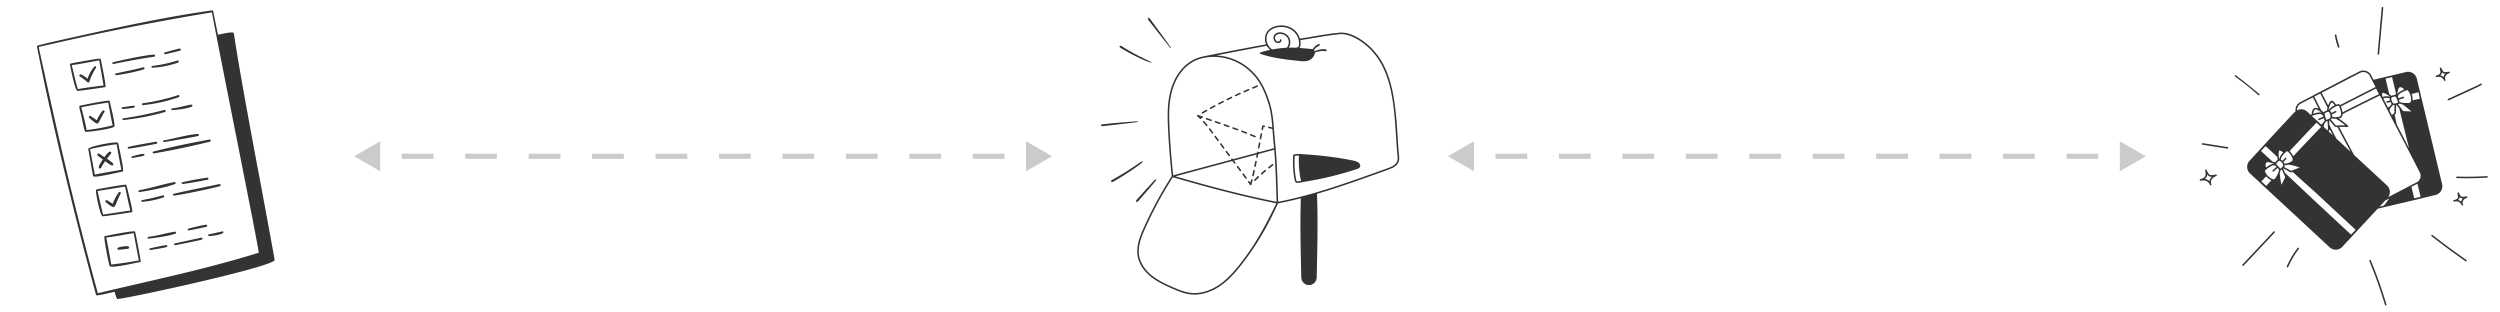 <svg xmlns="http://www.w3.org/2000/svg" width="960" height="120" fill="none"><path fill="#333" d="M62.857 53.924c-.345.052-.248.693.097.64.822-.123 12.238-2.043 13.17-2.378a.374.374 0 0 0-.11-.73c-3.075.06-9.848 1.9-13.157 2.468zm7.122 16.083c-.378.058-.217.68.147.642 2.692-.315 6.845-1.086 9.562-1.623.501-.075.434-.906-.124-.821-3.062.48-6.556 1.05-9.585 1.802zm-3.933-28.39a.333.333 0 0 0 .041.658c1.498-.042 6.3-.575 7.646-1.4a.381.381 0 0 0-.24-.695c-1.923.173-4.887 1.244-7.447 1.437zM59.064 58.91c6.92-1.147 14.7-2.82 21.604-4.519.435-.066.27-.881-.182-.813-6.859 1.214-14.834 2.882-21.57 4.624a.361.361 0 1 0 .149.708zm4.407-38.097c1.909-.44 3.822-.847 5.677-1.362.534-.14.278-.883-.256-.802-1.9.439-3.785.976-5.658 1.486-.436.116-.21.78.237.678zm-8.68 18.844c-.41.062-.321.762.11.73a60.567 60.567 0 0 0 13.723-3.066c.504-.169.297-.978-.215-.808a75.946 75.946 0 0 1-13.618 3.144zM68.084 24.14c.741.065.671-1.118.032-.904a49.74 49.74 0 0 1-9.613 2.067c-.435.066-.438.714.013.696a34.475 34.475 0 0 0 9.568-1.859zM55.17 59.104c-.678-.15-3.573.708-4.39.924-.402.06-.32.712.097.64l3.345-.614c1.544-.293 1.453-.834.948-.95zm8.77 35.037c-.715-.06-5.564 1.051-6.362 1.222-.427.065-.245.71.18.637.872-.132 5.645-.854 6.365-1.206.32-.166.13-.634-.183-.653zm-6.934-2.507c2.325-.242 8.058-1.008 10.283-1.908a.39.39 0 1 0-.197-.751c-3.377.51-6.422 1.55-10.092 1.954-.438.05-.45.75.006.705zm5.76-15.813c.48-.165.328-.89-.19-.811-3.592.921-4.342 1.127-8.058 1.84-.362.055-.308.686.098.65a34.973 34.973 0 0 0 8.15-1.679zm4.28-5.933c-4.445.84-8.973 2.298-13.614 3.168a.358.358 0 0 0 .105.699c3.87-.585 10.07-1.708 13.715-3.117a.408.408 0 0 0-.206-.75zM85.48 88.824c-.066.01-4.52 1.062-5.297 1.154a.348.348 0 0 0 .026.668c.946.034 4.834-.487 5.529-1.281a.349.349 0 0 0-.258-.541zm-1.256-18.139c-5.638 1.23-11.965 2.406-17.56 3.748-.444.067-.261.72.17.68 3.078-.373 13.896-2.58 17.587-3.626a.409.409 0 0 0 .302-.5.415.415 0 0 0-.5-.302zM60.013 55.236a.415.415 0 1 0-.124-.821c-3.527.626-7.098 1.19-10.622 2.001a.348.348 0 0 0 .102.674c3.592-.476 7.12-1.203 10.644-1.854zm19.025 31.05c-1.25.188-5.703 1.19-6.743 1.54-.336.11-.3.684.097.64 1.168-.117 5.602-1.081 6.882-1.393.504-.06.273-.865-.236-.788zm-1.702 4.971-10.228 2.22c-.469.07-.246.768.21.673 1.992-.393 8.403-1.623 10.173-2.143.395-.11.296-.818-.155-.75zM59.14 20.963c-3.084.113-12.51 2.127-15.69 2.944-.437.108-.366.804.105.69 5.255-1.147 10.405-2.044 15.715-2.83a.416.416 0 0 0-.13-.804zm4.233 22.042c.506-.152.204-.872-.313-.793a130.373 130.373 0 0 1-15.807 3.23.333.333 0 0 0 .098.65 92.436 92.436 0 0 0 16.022-3.087zm-8.18-16.36a.416.416 0 0 0 .11-.765.414.414 0 0 0-.317-.045c-3.555 1-6.987 1.536-10.513 2.389-.372.098-.32.72.102.673a72.316 72.316 0 0 0 10.617-2.253zM46.98 41.19c-.411.062-.321.712.15.658a33.043 33.043 0 0 0 4.454-.556.382.382 0 0 0-.105-.69c-.16-.06-3.743.473-4.5.588zm-9.538 6.283c.477-.072 1.8-3.264 2.643-4.417.307-.416-.377-.935-.694-.534a14.96 14.96 0 0 0-2.205 3.645l-2.368-1.6c-.487-.33-.936.427-.48.77.455.343 2.496 2.228 3.104 2.136zm-7.649-12.567c3.399-.312 6.889-.907 10.59-1.442.263-.04.308-.794-1.43-9.456-.096-.633-.225-1.092-.259-1.264a.183.183 0 0 0-.07-.132c-.277-.219-1.827.033-5.306.651-5.853 1.028-6.508 1.085-6.457 1.422-.015.07 1.907 10.275 2.932 10.221zm.138-.643c-.742-2.131-1.739-6.72-2.386-9.278 2.412-.222 7.818-1.317 10.552-1.798 0 0 1.253 7.282 1.675 9.63-3.232.413-6.61.798-9.88 1.41l.04.036z"/><path fill="#333" d="M43.845 48.7c.65-.375-1.314-7.91-1.733-9.906a.175.175 0 0 0-.074-.098c-.558-.352-10.898 1.791-11.418 1.912-.52.12.439 2.9.824 4.834.922 4.818 1.207 5.204 1.459 5.2 1.83-.017 9.396-1.052 10.942-1.941zm-12.622-7.494c3.523-.768 7.127-1.33 10.33-1.831.372 1.91 1.322 7.304 1.708 8.742a68.47 68.47 0 0 1-10.038 1.812c-.045-1.245-1.666-7.353-2-8.723zm9.826 19.733 1.645-2.013a.524.524 0 0 0-.761-.641 9.78 9.78 0 0 0-1.839 2.068l-1.947-1.32a.482.482 0 1 0-.544.797l1.892 1.395c-1.243 1.785-1.744 2.86-1.529 3.282.215.421.72.143.83-.075.467-.794.995-1.697 1.58-2.55a15.136 15.136 0 0 0 2.6 1.69.498.498 0 0 0 .496-.722 15.243 15.243 0 0 0-2.423-1.91zm-4.892-35.287a13.363 13.363 0 0 0-2.533 4.585 11.266 11.266 0 0 0-2.416-1.635c-.535-.263-1.063.472-.532.761a26.19 26.19 0 0 1 3.026 2.282c.247.19.435.044.58-.222a24.417 24.417 0 0 1 2.553-5.344c.329-.495-.311-.894-.678-.427zm7.85 53.681c.382-.36 1.535-3.744 2.318-4.955.307-.467-.42-.937-.772-.438a18.282 18.282 0 0 0-2.281 4.311l-2.163-1.353c-.473-.29-.936.427-.437.78.5.353 2.72 2.37 3.335 1.656zm7.862 9.585c-.406-.569-11.552 1.747-11.659 1.763a.15.15 0 0 0-.102.1c-.286.665 1.586 10.492 1.997 11.371.489 1.069 11.243-1.507 11.793-1.54a.106.106 0 0 0 .05-.008.116.116 0 0 0 .041-.027.116.116 0 0 0 .032-.093c-.017-1.283-2.099-11.49-2.152-11.566zm-11.042 2.284c3.307-.358 7.162-1.15 10.497-1.664.257 1.365 1.77 9.372 1.975 10.45-3.623.716-6.696 1.122-10.599 1.603-.166-1.378-1.635-9.148-1.87-10.365l-.003-.024z"/><path fill="#333" d="M45.604 95.93c.583-.088 3.596-.334 3.815-.502a.473.473 0 0 0-.013-.754c-.505-.394-3.243.12-3.69.28-.606.21-.685.466-.642.644a.507.507 0 0 0 .53.332zm-2.538-24.282c-2.687.457-5.507.985-5.97 1.088-.181.028-.346.212-.113 1.925.31 2.046 1.643 8.475 2.474 8.408 1.661-.125 10.162-1.377 11.242-1.625.172-.026.312-.047-.646-4.272-.506-2.176-1.497-6.118-1.497-6.118-.058-.16-.096-.305-5.49.594zm4.948-.008c.661 3.034 1.242 6.157 2.037 9.188l-10.45 1.58c-.77-2.917-1.445-5.941-2.15-9.045l10.563-1.723zm-9.706-4.003c3.335-.505 8.846-1.8 8.891-1.832.485-.351-1.163-7.69-1.815-10.836-.086-.567-2.987-.136-5.38.318-1.052.16-6.235 1.229-6.106 1.974 1.943 10.959 1.797 10.435 2.02 10.519a7.303 7.303 0 0 0 2.39-.143zm-1.858-.56c-.679-3.208-1.264-6.633-1.877-9.8a94.532 94.532 0 0 1 10.21-1.897c.17 1.125 1.523 8.576 1.852 9.804-1.204.266-8.943 1.495-10.16 1.898l-.025-.005z"/><path fill="#333" d="M100.122 70.724c-11.009-58.23-10.03-57.873-10.477-58.159-.638-.441-4.9.556-5.95.774l-1.802-8.913a.365.365 0 0 0-.403-.443C64.204 6.379 46.622 10.206 29 14.106c-4.747 1.063-9.69 2.113-14.492 3.368a.315.315 0 0 0-.313.375c4.222 21.8 12.214 56.862 22.695 95.439.118.445 3.805-.516 7.14-1.248.19.96.509 1.89.947 2.765.587.55 60.962-12.447 60.495-15.032-1.738-9.712-3.585-19.534-5.351-29.05zm-.743 26.315c-21.111 6.554-40.403 10.413-61.818 15.568-9.927-36.576-15.555-61.844-22.71-94.596 6.612-1.403 30.941-7.402 66.511-13.26 4.5 23.749 17.84 89.626 17.992 92.292l.025-.004z"/><path fill="#CBCBCB" d="m136 60 10 5.773V54.227L136 60zm268 0-10-5.773v11.547L404 60zm-249.727 1h12.182v-2h-12.182v2zm24.363 0h12.182v-2h-12.182v2zM203 61h12.182v-2H203v2zm24.364 0h12.181v-2h-12.181v2zm24.363 0h12.182v-2h-12.182v2zm24.364 0h12.182v-2h-12.182v2zm24.364 0h12.181v-2h-12.181v2zm24.363 0H337v-2h-12.182v2zm24.364 0h12.182v-2h-12.182v2zm24.363 0h12.182v-2h-12.182v2z"/><path fill="#333" d="M442.104 23.884c-1.928-1.108-5.237-2.356-10.446-5.562-.442-.272-.917-.698-1.442-.758-.232-.026-.377.278-.263.459.276.437.898.681 1.332.937 2.667 1.571 7.752 4.306 10.742 5.108.109.03.178-.127.078-.184h-.001zm7.5-5.664c-1.955-2.813-6.606-9.124-7.295-10.05-.317-.424-.623-.986-1.081-1.266-.23-.14-.524.092-.452.347.145.516.607.966.931 1.385.365.474 6.187 7.913 7.692 9.742.093.113.291-.037.206-.16l-.001.001zm-12.833 28.36c-3.078.177-13.353 1.003-13.908 1.272-.214.104-.15.44.065.496.301.08.497.093.812.065.297-.027 11.921-1.362 13.073-1.521.176-.025.135-.322-.042-.312zm1.871 15.351c-.89.237-2.614 1.989-10.225 6.4-.526.304-1.098.572-1.593.923-.401.284-.062.834.378.647 1.434-.609 10.848-6.582 11.592-7.772.063-.1-.041-.226-.151-.197h-.001zm5.089 6.929c-.733.578-1.343 1.338-1.973 2.023-1.57 1.725-3.136 3.454-4.696 5.188-.291.328-.687.658-.824 1.082-.093.29.235.47.47.361.39-.18.675-.632.954-.948.313-.353 3.994-4.594 4.591-5.293.602-.706 1.279-1.4 1.761-2.194.113-.188-.132-.337-.283-.218zm39.327-10.624a.302.302 0 0 0-.352.237c-.114.588-.229 1.178-.346 1.766a.3.3 0 1 0 .589.116c.116-.589.232-1.178.346-1.768a.303.303 0 0 0-.237-.351zm.679-3.537a.302.302 0 0 0-.351.238l-.339 1.768a.3.3 0 0 0 .59.113l.339-1.768a.308.308 0 0 0-.047-.225.299.299 0 0 0-.192-.127zm-2.473 10.821c-.13.588-.263 1.171-.397 1.751a.305.305 0 0 0 .03.234.3.3 0 0 0 .423.098.31.31 0 0 0 .086-.085.32.32 0 0 0 .045-.111c.135-.582.268-1.169.398-1.758.086-.388-.5-.518-.586-.13h.001zm2.806-14.12-.344 1.767a.302.302 0 0 0 .465.314.297.297 0 0 0 .124-.2l.343-1.766c.077-.388-.511-.507-.588-.115zm-1.71 10.37a.3.3 0 0 0-.353.234c-.12.588-.241 1.175-.365 1.76a.304.304 0 0 0 .042.226.303.303 0 0 0 .416.088.305.305 0 0 0 .13-.19c.123-.585.245-1.174.365-1.764a.308.308 0 0 0 .001-.117.306.306 0 0 0-.235-.237h-.001zm6.511-12.769c-.523-.128-1.047-.253-1.572-.374a.301.301 0 0 0-.36.225.3.3 0 0 0 .226.36c.589.135 1.17.273 1.746.416h.009l-.049-.627zm-3.335-.761-.501-.105a.299.299 0 0 0-.354.233c-.087.418-.173.84-.26 1.265a.3.3 0 0 0 .588.118l.198-.967.204.042c.391.081.512-.504.125-.587zm-20.796 1.132a.302.302 0 0 0-.414-.046.302.302 0 0 0-.062.411c1.186 1.546 1.106 1.554 1.323 1.554a.302.302 0 0 0 .299-.327.304.304 0 0 0-.059-.153 138.94 138.94 0 0 0-1.087-1.439zm2.16 2.886a.302.302 0 0 0-.314-.112.293.293 0 0 0-.105.05.31.31 0 0 0-.119.197.289.289 0 0 0 .006.116.283.283 0 0 0 .05.106c1.174 1.585 1.111 1.568 1.313 1.568a.3.3 0 0 0 .298-.326.303.303 0 0 0-.058-.153l-1.071-1.446zm-4.447-5.691a.297.297 0 0 0-.207-.105.3.3 0 0 0-.244.501c1.222 1.39 1.151 1.479 1.386 1.479a.297.297 0 0 0 .271-.171.3.3 0 0 0-.038-.318c-.38-.47-.77-.931-1.168-1.386zm13.021 17.261a.293.293 0 0 0-.197-.118.3.3 0 0 0-.285.476c1.172 1.585 1.11 1.567 1.313 1.567a.3.3 0 0 0 .298-.326.303.303 0 0 0-.058-.153l-1.071-1.446zM461.756 43.63c.128 0 .029.017 1.708-.936a.295.295 0 0 0 .141-.181.288.288 0 0 0-.028-.228.31.31 0 0 0-.181-.141.3.3 0 0 0-.228.028c-.524.296-1.044.596-1.564.899-.263.153-.155.559.151.559h.001zm11.574 17.306a.302.302 0 0 0-.197-.118.302.302 0 0 0-.301.142.292.292 0 0 0-.034.228c.01.038.027.074.05.105 1.172 1.584 1.111 1.568 1.313 1.568a.3.3 0 0 0 .24-.478l-1.071-1.447zm-2.143-2.893a.299.299 0 0 0-.42-.062.301.301 0 0 0-.062.42c1.172 1.584 1.11 1.568 1.313 1.568a.3.3 0 0 0 .24-.48l-1.071-1.445zm-2.144-2.893a.29.29 0 0 0-.196-.117.301.301 0 0 0-.336.369c.01.038.027.074.05.106 1.174 1.585 1.111 1.568 1.313 1.568a.3.3 0 0 0 .24-.48l-1.071-1.445zm12.063-21.079c.09 0 .094-.015.996-.382a9.56 9.56 0 0 0 .79-.373.298.298 0 0 0 .128-.404.3.3 0 0 0-.404-.128c-.536.277-.64.307-1.624.71-.303.124-.214.577.114.577zm-3.489 32.649a.302.302 0 0 0-.197-.12.302.302 0 0 0-.301.144.292.292 0 0 0-.034.227c.01.038.027.074.05.106 1.172 1.584 1.111 1.567 1.313 1.567a.3.3 0 0 0 .24-.479l-1.071-1.446zm.176-31.24c.112 0 .009.009 1.769-.739a.306.306 0 0 0 .167-.163.311.311 0 0 0-.001-.233.306.306 0 0 0-.285-.183.303.303 0 0 0-.116.027c-.553.236-1.105.474-1.656.714-.296.131-.202.576.121.576h.001zm-6.526 3.039c.117 0 .024.01 1.748-.818a.315.315 0 0 0 .097-.07.308.308 0 0 0 .08-.219.307.307 0 0 0-.101-.21.299.299 0 0 0-.336-.042c-.542.26-1.082.523-1.622.79-.284.14-.182.569.134.569zm3.245-1.559c.115 0 .008.015 1.76-.777a.301.301 0 0 0-.018-.554.301.301 0 0 0-.23.007c-.547.248-1.093.499-1.638.752-.291.135-.193.573.126.573zm-6.454 3.191c.121 0 .017.016 1.735-.857a.299.299 0 0 0 .124-.4.301.301 0 0 0-.395-.135c-.537.273-1.071.548-1.604.826-.276.145-.172.566.14.566zm-3.171 1.703c.126 0 .025.014 1.723-.897a.3.3 0 0 0-.057-.55.3.3 0 0 0-.227.022c-.529.284-1.057.572-1.583.862-.271.15-.164.563.145.563h-.001zm20.789 23.442c-.46.389-.914.785-1.364 1.187a.306.306 0 0 0-.108.209.3.3 0 0 0 .076.222.295.295 0 0 0 .212.1.303.303 0 0 0 .22-.084c.446-.398.896-.79 1.352-1.176a.3.3 0 0 0-.388-.458zm-2.696 2.41c-.438.413-.87.834-1.298 1.26a.296.296 0 0 0-.088.211.302.302 0 0 0 .301.3.296.296 0 0 0 .212-.088 72.09 72.09 0 0 1 1.285-1.248.3.3 0 0 0-.411-.437l-.001.002zm-2.169 1.092a.3.3 0 0 0-.363.219c-.094.381-.19.759-.287 1.135l-.4-.54a.299.299 0 0 0-.419-.062.302.302 0 0 0-.119.197.296.296 0 0 0 .056.223l.776 1.046a.3.3 0 0 0 .527-.106c.152-.576.302-1.16.448-1.749a.306.306 0 0 0-.034-.227.303.303 0 0 0-.185-.136zm7.687-5.763a63.44 63.44 0 0 0-1.426 1.111.302.302 0 0 0-.118.203.299.299 0 0 0 .388.323.3.3 0 0 0 .105-.058c.466-.373.937-.74 1.413-1.1a.3.3 0 0 0 .05-.415.3.3 0 0 0-.412-.064zm-9.806-12.236c-.557-.22-1.118-.438-1.683-.653a.301.301 0 0 0-.371.402c.03.07.086.128.157.159.563.215 1.122.431 1.676.65a.302.302 0 0 0 .395-.166.291.291 0 0 0-.005-.233.298.298 0 0 0-.17-.159h.001zm-16.958-6.076c-.57-.2-1.135-.399-1.695-.598a.297.297 0 0 0-.323.081.288.288 0 0 0-.06.1c-.103.29.104.294 1.135 1.348a.3.3 0 0 0 .429-.419l-.085-.086c.386.136.432.158.5.158.336 0 .415-.472.099-.584zm20.182 8.01c.33 0 .417-.459.11-.58-.225-.088-1.365-.562-1.66-.683a.3.3 0 0 0-.227.555c1.618.663 1.669.708 1.777.708zm-13.383-5.648-1.701-.59a.3.3 0 0 0-.196.566c1.843.642 1.725.607 1.798.607.337 0 .416-.473.099-.583zm4.89 2.368c1.778.645 1.704.638 1.793.638.333 0 .418-.465.105-.581-.562-.209-1.127-.415-1.693-.621a.3.3 0 0 0-.205.564zm-9.991-4.138a.3.3 0 1 0-.197.567c1.844.64 1.728.606 1.799.606.336 0 .416-.474.098-.583l-1.7-.59zm6.419 2.545a.305.305 0 0 0 .012.23.292.292 0 0 0 .071.094.289.289 0 0 0 .101.06c.565.198 1.131.398 1.696.6a.299.299 0 0 0 .383-.183.3.3 0 0 0-.182-.383c-.565-.202-1.132-.401-1.699-.6a.297.297 0 0 0-.382.182z"/><path fill="#333" d="M537.263 59.984c-.486-4.611-.597-9.352-1.027-13.987-.939-10.09-2.46-20.283-9.573-27.45-3.137-3.162-8.004-6.4-12.27-6-3.606.336-7.34.975-10.951 1.592-1.442.246-2.92.486-4.571.752.057.194.106.389.145.586 1.51-.241 3.019-.49 4.527-.747 3.6-.616 7.323-1.252 10.907-1.586 4.059-.377 8.887 2.902 11.788 5.826 10.165 10.242 9.026 27.801 10.429 41.077.325 3.08-1.771 3.827-4.671 4.864-13.854 4.952-26.803 9.741-41.171 12.577-.255-6.69-.365-13.714-.959-20.399-.307-3.456-.267-2.385-.565-6.404-.306-4.115-.595-8.002-1.925-11.927-1.851-5.46-3.933-9.567-8.583-13.164-3.51-2.714-7.723-4.105-11.737-4.314 8.859-1.74 15.049-2.9 19.723-3.74a5.542 5.542 0 0 1-.282-.558c-5.329.95-12.232 2.244-21.655 4.12-2.424.484-4.3.745-6.426 1.8-4.136 2.054-7.37 6.329-8.873 11.73-1.369 4.915-1.259 10.052-1.029 14.891.275 5.76.838 12.853 1.437 18.113a148.952 148.952 0 0 0-10.832 20.005c-1.428 3.201-2.9 6.926-2.277 10.625.481 2.857 2.251 5.66 4.985 7.893 2.449 2 5.379 3.37 8.169 4.602 2.375 1.048 4.712 2.012 7.201 2.288 4.098.454 8.244-1.037 11.647-3.439 3.419-2.415 6.116-5.651 8.521-8.789 5.438-7.097 9.493-14.122 13.385-22.708 2.942-.578 5.868-1.24 8.773-1.984-.344 10.11-.059 20.304.17 30.378.037 1.631 1.327 2.959 2.959 2.959 1.632 0 2.924-1.328 2.959-2.946.241-10.954.519-21.732.112-32.091 8.767-2.56 17.392-5.707 26.477-8.955 2.919-1.043 5.441-1.942 5.066-5.491l-.003.001zm-88.15-10.488c-.228-4.79-.338-9.873 1.007-14.702 1.459-5.237 4.579-9.375 8.563-11.353 5.382-2.671 13.635-2.095 19.743 2.63 4.531 3.504 6.566 7.527 8.382 12.882 1.306 3.852 1.592 7.702 1.895 11.778.316 4.242.314 3.57.543 6.157-6.529 1.805-32.378 8.688-38.726 10.44-.588-5.223-1.137-12.174-1.407-17.832zm27.774 50.962c-2.376 3.1-5.037 6.296-8.391 8.663-3.613 2.552-7.603 3.737-11.234 3.333-2.405-.266-4.695-1.212-7.024-2.24-2.754-1.215-5.642-2.566-8.032-4.517-2.621-2.141-4.316-4.814-4.773-7.528-.595-3.534.841-7.16 2.233-10.281a148.568 148.568 0 0 1 10.726-19.827c10.932 3.175 25.254 7.157 39.707 10.012-4.038 8.363-7.852 15.39-13.212 22.386v-.001zm-25.524-32.74c6.126-1.686 31.438-8.426 37.935-10.222.555 6.578.677 13.49.926 19.99-14.081-2.782-28.046-6.636-38.861-9.769z"/><path fill="#333" d="M522.047 62.847c-.554-.754-1.491-1-2.404-1.188-6.321-1.3-13.233-2.11-20.535-2.528-.608-.034-1.83.038-2.363.242a.297.297 0 0 0-.193.267c-.162 3.513.028 6.672.563 9.387.21 1.065.677 1.33 1.552 1.176 5.763-1.004 11.797-1.887 22.347-5.262.543-.174 1.183-.455 1.307-1.092.062-.321-.034-.677-.274-1.002zm-23.483 6.765c-.506.089-.707.08-.86-.7-.516-2.615-.705-5.653-.563-9.034.407-.098 1.109-.158 1.633-.157-.125 3.168.091 6.186.64 8.974.049.247.117.506.245.722-.365.067-.73.132-1.096.196h.001zm10.612-50.622c-.654-.242-2.759-.145-4.295.722a1.135 1.135 0 0 0-.163-.36c-.138-.201-.176-.14-.116-.213.768-.954 1.228-1.204 2.018-1.608.154-.08.21-.288.144-.438-.064-.144-.251-.27-.414-.204-.899.369-1.807 1.19-2.282 2.008a2.174 2.174 0 0 0-.458-.088s-5.179-.453-5.902-.484a40.082 40.082 0 0 0-13.688 1.799.302.302 0 0 0-.211.283.304.304 0 0 0 .204.288c4.68 1.584 9.527 2.168 14.924 2.719 1.345.138 2.74.252 3.97-.365 1.182-.594 1.938-1.821 2.013-2.834 2.383-.962 3.78-.533 4.166-.558.386-.028.477-.525.09-.667z"/><path fill="#333" d="M491.073 20.379c-5.585 0-7.949-8.474-1.262-10.326 2.373-.657 5.002-.207 6.861 1.176 1.987 1.48 3.065 4.037 2.682 6.364-.112.685-.357.94-.945 1.172a9.16 9.16 0 0 1-4.373.578c-.816.697-1.889 1.036-2.963 1.036zm.948-10.024c-1.904 0-4.133.736-5.11 2.367-1.259 2.098-.355 5.216 1.962 6.493 1.455.802 3.275.746 4.529-.139 1.306-.921 1.857-2.782 1.228-4.149-.945-2.051-3.857-2.456-4.777-1.192-.504.692-.167 1.854.624 2.17.405.162 1.096-.093 1.004-.47a.299.299 0 0 1 .583-.142c.221.906-.964 1.508-1.81 1.17-1.156-.463-1.619-2.075-.887-3.081 1.218-1.67 4.689-1.136 5.808 1.294.604 1.312.327 2.946-.602 4.11a8.546 8.546 0 0 0 3.616-.58c.403-.16.497-.25.574-.711.569-3.46-2.251-7.14-6.742-7.14z"/><path fill="#CBCBCB" d="m556 60 10 5.773V54.227L556 60zm268 0-10-5.773v11.547L824 60zm-249.727 1h12.182v-2h-12.182v2zm24.363 0h12.182v-2h-12.182v2zM623 61h12.182v-2H623v2zm24.364 0h12.181v-2h-12.181v2zm24.363 0h12.182v-2h-12.182v2zm24.364 0h12.182v-2h-12.182v2zm24.364 0h12.181v-2h-12.181v2zm24.363 0H757v-2h-12.182v2zm24.364 0h12.182v-2h-12.182v2zm24.363 0h12.182v-2h-12.182v2z"/><path fill="#333" d="M935.255 74.859a3.422 3.422 0 0 0 2.514-4.128l-9.711-40.554a3.444 3.444 0 0 0-4.127-2.514l-12.498 2.965-.877-1.69a3.397 3.397 0 0 0-1.985-1.694 3.403 3.403 0 0 0-2.601.21c-4.056 2.066-17.86 9.24-17.92 9.308l-4.734 2.46a3.39 3.39 0 0 0-1.819 3.528c-.279.23.763-1.065-17.691 19.02a3.435 3.435 0 0 0 .194 4.837l30.606 28.369a3.44 3.44 0 0 0 4.835-.194l13.567-14.621c12.432-2.965 9.982-2.308 22.247-5.302zm-43.752-31.567c-.938-.267-2.254.083-3.184.39.001-.353.061-.704.18-1.037.265-.752.96-.768 1.565-.365.506.299.987.637 1.439 1.012zm-.519-7.38 2.777 5.388c-.09.364-.15.734-.18 1.108a2.64 2.64 0 0 0-1.316.763 8.876 8.876 0 0 0-.852-.723 465.165 465.165 0 0 1-2.726-5.34l2.297-1.196zm6.159 4.902c.24-.141.513-.218.791-.224a.891.891 0 0 1 .42.54c.619 1.548.771 2.764.42 3.337a1.002 1.002 0 0 1-.84.435 5.474 5.474 0 0 1-2.331-.071 2.41 2.41 0 0 0-.171-.892c.472-.2.878-.42 1.573-.77a.306.306 0 0 0 .157-.172.297.297 0 0 0-.015-.234.3.3 0 0 0-.41-.13c-.655.331-1.08.556-1.509.74l-.074-.214a2.038 2.038 0 0 0-.41-.552c.731-1.217 2.316-1.702 2.399-1.79v-.003zm21.831-1.185c-.445-.446-.919-1.592-.621-2.131.122-.099.263-.172.414-.214.731-.276 1.097-.363 1.329.067a7.61 7.61 0 0 1 .75 1.994c-.117.1-.255.17-.404.209-.816.26-1.203.31-1.468.077v-.002zm-4.208-3.614c0-.434.191-.426.547-.304a6.59 6.59 0 0 1 2.469 1.45 4.686 4.686 0 0 0-2.909.088 2.824 2.824 0 0 1-.107-1.231v-.003zm6.18-1.67a1.206 1.206 0 0 1 .54-.823c.638-.173 1.325.325 1.716.864-1.099.443-2.182 1.042-2.674 1.794.089-.62.228-1.234.416-1.832l.002-.003zm.48 4.78a.203.203 0 0 1-.067-.167 3.05 3.05 0 0 0-.18-.606 10.856 10.856 0 0 1 1.783-.635.3.3 0 1 0-.158-.58c-.614.162-1.214.373-1.794.63-.048-.174-.091-.35-.131-.527-.283-1.177 2.118-2.16 3.163-2.53.254-.086.505-.168.632.085a5.433 5.433 0 0 1 1.146 3.869.88.88 0 0 1-.257.62.866.866 0 0 1-.621.257c-.06 0-2.922.137-3.517-.414l.001-.002zm-.13.62a4.83 4.83 0 0 0 1.267.33 47.479 47.479 0 0 1 3.434 2.723l-3-.138a.261.261 0 0 1-.291-.175l-1.86-2.445c.169-.066.321-.166.449-.293l.001-.003zm5.133-1.2a6.147 6.147 0 0 0-.355-2.46 81.73 81.73 0 0 0 2.59-.692l.567 2.506a95.45 95.45 0 0 0-2.803.649l.001-.004zm-6.427-2.933c.015.066-.051.194-.112.862a3.032 3.032 0 0 0-1.555.331l-.039.02a6.385 6.385 0 0 0-.829-.698s-1.253-5.269-1.406-5.95l2.483-.572c.206.838.836 3.38 1.456 6.01l.002-.003zm-2.352 2.135a1.23 1.23 0 0 0 .06.583 3.3 3.3 0 0 0 .052.248c-.176.049-.99.266-1.2.326a.305.305 0 0 0-.186.141.302.302 0 0 0 .351.436c.204-.06 1.041-.282 1.23-.336.036.078.075.153.116.224.068.202.184.386.336.535a4.618 4.618 0 0 1-1.406 1.44l-1.849-3.56a4.104 4.104 0 0 1 2.494-.034l.002-.003zm.184 3.731c.409-.35.764-.757 1.055-1.21.2.08.416.115.632.1-.004.39-.057 2.116-.057 2.59a.7.7 0 0 1-.264.663c-.056.048-.042.01-.727.558l-.908-1.75.269-.95zm2.52 6.32c-.01-.06-.775-3.505-.847-3.666.206-.137.371-.327.48-.549.105-.317.052-.387.103-2.027.014-.429.027-.858.029-1.287l.124-.033 1.07 1.4c1.623 6.72 3.772 15.315 3.772 15.315l-4.731-9.152zm7.949 22.74 1.219 5.035-2.475.57-1.06-4.401 2.316-1.203zm.903-4.32a2.826 2.826 0 0 1 .153 2.242 2.83 2.83 0 0 1-1.529 1.646l-10.724 5.579a3.44 3.44 0 0 0-.494-4.458l-12.673-11.734s-3.551-6.587-5.696-10.751c2.742-.156 3.25.279 3.43-.12a.297.297 0 0 0-.066-.341 21.363 21.363 0 0 0-3.587-2.784 1.595 1.595 0 0 0 1.126-.52 1.584 1.584 0 0 0 .41-1.17c6.282-3.246 13.168-6.577 14.34-7.14 16.94 32.613 15.118 29.184 15.309 29.56l.001-.008zM892.69 43.963c-.124-.618.516-.774 1.193-1.025a.623.623 0 0 1 .22-.033c.102.02.27.12.491.48.116.347.228.63.337.95a1.29 1.29 0 0 1-.206 1.028 3.032 3.032 0 0 1-.933.51.652.652 0 0 1-.528.065c-.251-.64-.443-1.3-.574-1.975zm4.303 1.639a19.466 19.466 0 0 1 3.573 2.537 21.662 21.662 0 0 0-3.077.06.66.66 0 0 1-.467-.044c-.18-.06.096.08-2.025-2.232a1.6 1.6 0 0 0 .443-.508 6.109 6.109 0 0 0 1.553.187zm5.66 12.704-5.533-5.12a820.337 820.337 0 0 0-2.64-5.148l-.12-1.75.12-.054a62.55 62.55 0 0 1 1.795 2.016c.127.219.328.386.567.472.24.103.506.126.76.068.242.58 3.684 7.002 5.051 9.513v.003zm-8.075-8.76c.434.84.858 1.666 1.266 2.465l-1.717-1.588c.438-.423.453-.573.451-.88v.003zM877.204 62.85a3.688 3.688 0 0 0-.379-.65 14.96 14.96 0 0 0 1.26-1.324l-.457-.388c-.372.441-.77.861-1.191 1.256a2.471 2.471 0 0 0-.629-.469c.187-1.196 1.101-2.047 1.938-2.888.303-.404.762-.323 1.072.084.853.912 1.708 2.17 1.544 2.97a.975.975 0 0 1-.65.684 5.22 5.22 0 0 1-2.508.725zm-1.98-1.715h-.017a7.49 7.49 0 0 1-.113-2.933c.077-.441.227-.475.583-.308.384.175.75.388 1.09.637a5.188 5.188 0 0 0-1.547 2.604h.004zm5.419-1.154a9.206 9.206 0 0 0-1.42-1.965c3.424-3.651 6.859-7.293 10.305-10.924l1.793 1.651a810.062 810.062 0 0 0-10.68 11.238h.002zm-5.4 1.755c.512-.043 1.344.969 1.496 1.56.057.568-.72 1.335-1.13 1.474a1.251 1.251 0 0 0-.214-.271 8.027 8.027 0 0 0-1.135-1.203.624.624 0 0 1-.088-.502c.217-.47.597-.846 1.068-1.058h.003zm-5.056 2.607a3.203 3.203 0 0 1-.207-1.134 1.17 1.17 0 0 1 .355-.818 1.252 1.252 0 0 1 .985-.067 15.63 15.63 0 0 1 1.92.562c-1.034-.02-2.239.821-3.056 1.457h.003zm-.402 1.586a.602.602 0 0 1 .207-.666c.906-.72 2.875-2.348 3.79-1.59.154.127.296.262.434.397-.53.416-1.034.864-1.511 1.34a.315.315 0 0 0-.067.098.308.308 0 0 0-.002.232.304.304 0 0 0 .28.186.3.3 0 0 0 .214-.092c.472-.472.973-.915 1.5-1.327.109.126.213.254.313.385.094.084.165.19.206.31a1.16 1.16 0 0 1-.047.336 9.413 9.413 0 0 1-1.266 2.7c-.3.527-.8.797-1.32.464a5.336 5.336 0 0 1-2.734-2.773h.003zm7.708 2.164c-.111.304.366-.74-1.408 2.87a39.808 39.808 0 0 1-.685-4.425c.15-.382.265-.777.343-1.18.181-.056.351-.143.502-.256 1.397 3.222 1.158 2.63 1.245 2.991h.003zm-.16-4.645a7.874 7.874 0 0 0 1.431-.235 16.81 16.81 0 0 1 4.348 1.177c-.988.298-1.958.657-2.902 1.076a.311.311 0 0 0-.064.04.619.619 0 0 1-.715-.08c-.712-.439-1.533-.83-2.323-1.271a1.67 1.67 0 0 0 .222-.707h.003zm15.869-16.904c.188.04.383.034.567-.02.135 2.435.259 3.038.18 3.191-.051.102-.096.135-.266.3l-1.421-1.313c.092-.416.191-.818.296-1.214a5.66 5.66 0 0 0 .644-.944zM874.44 60.217c.04.395.109.785.208 1.17-.41.248-.746.602-.972 1.025a12.53 12.53 0 0 0-1.034-.36 314.053 314.053 0 0 1-4.425-4.094l1.768-1.863c.508.466 1.921 1.768 4.455 4.122zm-4.241 7.5a5.926 5.926 0 0 0 2.012 1.5c-1.124 1.225-1.7 1.86-1.969 2.156l-1.898-1.71a97.073 97.073 0 0 0 1.857-1.944l-.002-.002zm19.02 9.772a.3.3 0 0 0-.305-.28s-6.434-6.1-11.427-10.748l-.774-1.786c.056-.06-.092-.087 1.02.497.488.257.95.5 1.349.742a1.196 1.196 0 0 0 1.353.12c3.492 3.26 8.357 7.541 8.4 7.579l15.727 14.625-1.765 1.86-13.578-12.609zm24.305-41.315c-1.414.683-7.945 3.848-13.996 6.97a9.125 9.125 0 0 0-.636-2.28 1554.21 1554.21 0 0 1 13.5-6.864l1.132 2.174zm-19.309 6.147-.024-.005c.102-.967.42-1.899.93-2.726.305-.48.501-.24.521-.18.066.2.382.272.856 1.045a5.045 5.045 0 0 0-2.283 1.866zm-2.315 1.965a8.9 8.9 0 0 1 .287.557 10.42 10.42 0 0 0-1.807.735.298.298 0 0 0-.157.337.298.298 0 0 0 .292.231c.18 0 .84-.458 1.914-.747.095.285.174.575.237.87a6.407 6.407 0 0 1-1.293 1.603l-3.629-3.355c1.05-.445 3.606-1.238 4.156-.231zm24.098 32.652 1.411-.737a25.289 25.289 0 0 1-2.017 2.77l-1.65.392 2.256-2.425zm-9.755-48.95a2.81 2.81 0 0 1 3.78 1.223l2.189 4.215a1554.15 1554.15 0 0 0-13.623 6.926c-.454-.515-.937-.406-1.539-.148a4.498 4.498 0 0 0-.87-1.069.762.762 0 0 0-.493-.395.861.861 0 0 0-1.098.573 6.901 6.901 0 0 0-.572 1.173l-2.501-4.845 14.727-7.654zm-22.655 11.768 4.566-2.372c.338.674 2.232 4.388 2.232 4.388a2.015 2.015 0 0 0-1.538-.314c-.419.2-.745.553-.912.987a3.75 3.75 0 0 0-.212 1.443c-.159.042-.31.11-.447.2l-1.325-1.226a3.334 3.334 0 0 0-3.888-.492 2.779 2.779 0 0 1 1.524-2.614zM855.494 56.5l-9.652-1.53c-.353-.06-.53.529-.12.588l9.593 1.53c.356.059.532-.53.179-.589zm12.124-20.365a243.509 243.509 0 0 0-9.064-7.239c-.3-.228-.529.295-.235.53 3.09 2.21 6.057 4.588 8.887 7.121.294.234.701-.17.412-.412zm30.133-18.069c.12.353.706.177.589-.18a40.538 40.538 0 0 1-1.177-4.413c-.06-.354-.657-.235-.589.176.276 1.5.67 2.978 1.177 4.417zm57.265 49.555c-3.825.236-7.71.295-11.535.18a.298.298 0 0 0-.221.08.299.299 0 0 0-.068.331.299.299 0 0 0 .17.16c.038.014.079.02.119.017 3.825.12 7.71.06 11.535-.176a.298.298 0 0 0 .21-.087.297.297 0 0 0 0-.418.298.298 0 0 0-.21-.087zm-7.945 32.194a293.815 293.815 0 0 1-12.948-9.534c-.294-.235-.706.177-.412.412 4.297 3.355 8.651 6.533 13.066 9.652.294.236.588-.294.294-.53zm-96.14-32.786c-1.125.12-2.22.6-2.833-.332a6.18 6.18 0 0 1-.735-1.407.298.298 0 0 0-.354-.2.301.301 0 0 0-.228.337c.105.47.163.948.174 1.43 0 1.215-.735 1.519-2.032 1.95a.3.3 0 0 0 .158.58 4.072 4.072 0 0 1 2.275.15 3.24 3.24 0 0 1 1.283 1.524.3.3 0 0 0 .531-.278c-.683-1.368.494-2.742 1.881-3.17a.299.299 0 0 0 .202-.346.298.298 0 0 0-.322-.238zm-2.531 2.57a2.611 2.611 0 0 0-1.793-.863 2.041 2.041 0 0 0 .947-1.78 1.834 1.834 0 0 0 1.878.892A2.793 2.793 0 0 0 848.4 69.6zm98.751 5.789c-1.68.212-2.071.645-2.923-1.35a.301.301 0 0 0-.546-.01.306.306 0 0 0-.015.222c.12.36.14 1.024.218 1.174-.035.834-.554 1.136-1.607 1.445a.302.302 0 0 0-.205.37.302.302 0 0 0 .369.207 2.2 2.2 0 0 1 2.742 1.117 2.7 2.7 0 0 0 .088.2.3.3 0 0 0 .547-.246 2.657 2.657 0 0 0-.083-.192 1.385 1.385 0 0 1 .172-1.355 2.399 2.399 0 0 1 1.36-.995.298.298 0 0 0 .218-.349.301.301 0 0 0-.335-.238zm-2.086 2.03a2.142 2.142 0 0 0-1.236-.6 1.7 1.7 0 0 0 .639-1.17 1.575 1.575 0 0 0 1.307.537c-.35.334-.596.763-.71 1.234zm-9.392-47.82a3.03 3.03 0 0 1 1.777.09c.424.237.764.6.972 1.04.073.19.143.351.35.351a.304.304 0 0 0 .248-.131.294.294 0 0 0 .03-.28 2.778 2.778 0 0 0-.073-.171c-.389-1.06.51-2.095 1.522-2.37a.299.299 0 0 0 .218-.35.301.301 0 0 0-.334-.238c-1.711.214-2.09.53-2.924-1.41a.3.3 0 0 0-.561.213c.12.357.142 1.016.22 1.205-.024.856-.544 1.16-1.608 1.473a.298.298 0 0 0-.2.369.298.298 0 0 0 .363.209zm2.033-1.85a1.676 1.676 0 0 0 1.331.558 2.4 2.4 0 0 0-.72 1.282 2.158 2.158 0 0 0-1.257-.618 1.702 1.702 0 0 0 .646-1.222zm-24.446-6.734a.295.295 0 0 0 .219-.069.316.316 0 0 0 .074-.09.314.314 0 0 0 .033-.113l1.589-17.715a.303.303 0 0 0-.273-.327.3.3 0 0 0-.327.273l-1.585 17.715a.3.3 0 0 0 .27.326zm26.653 17.366a.3.3 0 0 0 .397.146c12.69-5.814 12.966-5.829 12.666-6.315a.298.298 0 0 0-.412-.099c-1.056.651-.674.436-12.504 5.87a.296.296 0 0 0-.156.168.295.295 0 0 0 .009.23zm-66.864 50.517-11.947 12.713a.3.3 0 0 0 .013.424.3.3 0 0 0 .424-.013l11.948-12.712a.3.3 0 0 0-.438-.412zm9.64 6.263a.296.296 0 0 0-.332-.019.306.306 0 0 0-.088.079 36.847 36.847 0 0 0-4.154 7.061.3.3 0 0 0 .547.247 36.37 36.37 0 0 1 4.085-6.948.299.299 0 0 0-.058-.42zm27.699 4.834a.301.301 0 0 0-.555.23 174.367 174.367 0 0 1 5.993 16.863.31.31 0 0 0 .146.178.304.304 0 0 0 .332-.032.305.305 0 0 0 .098-.319 175.94 175.94 0 0 0-6.014-16.92z"/></svg>